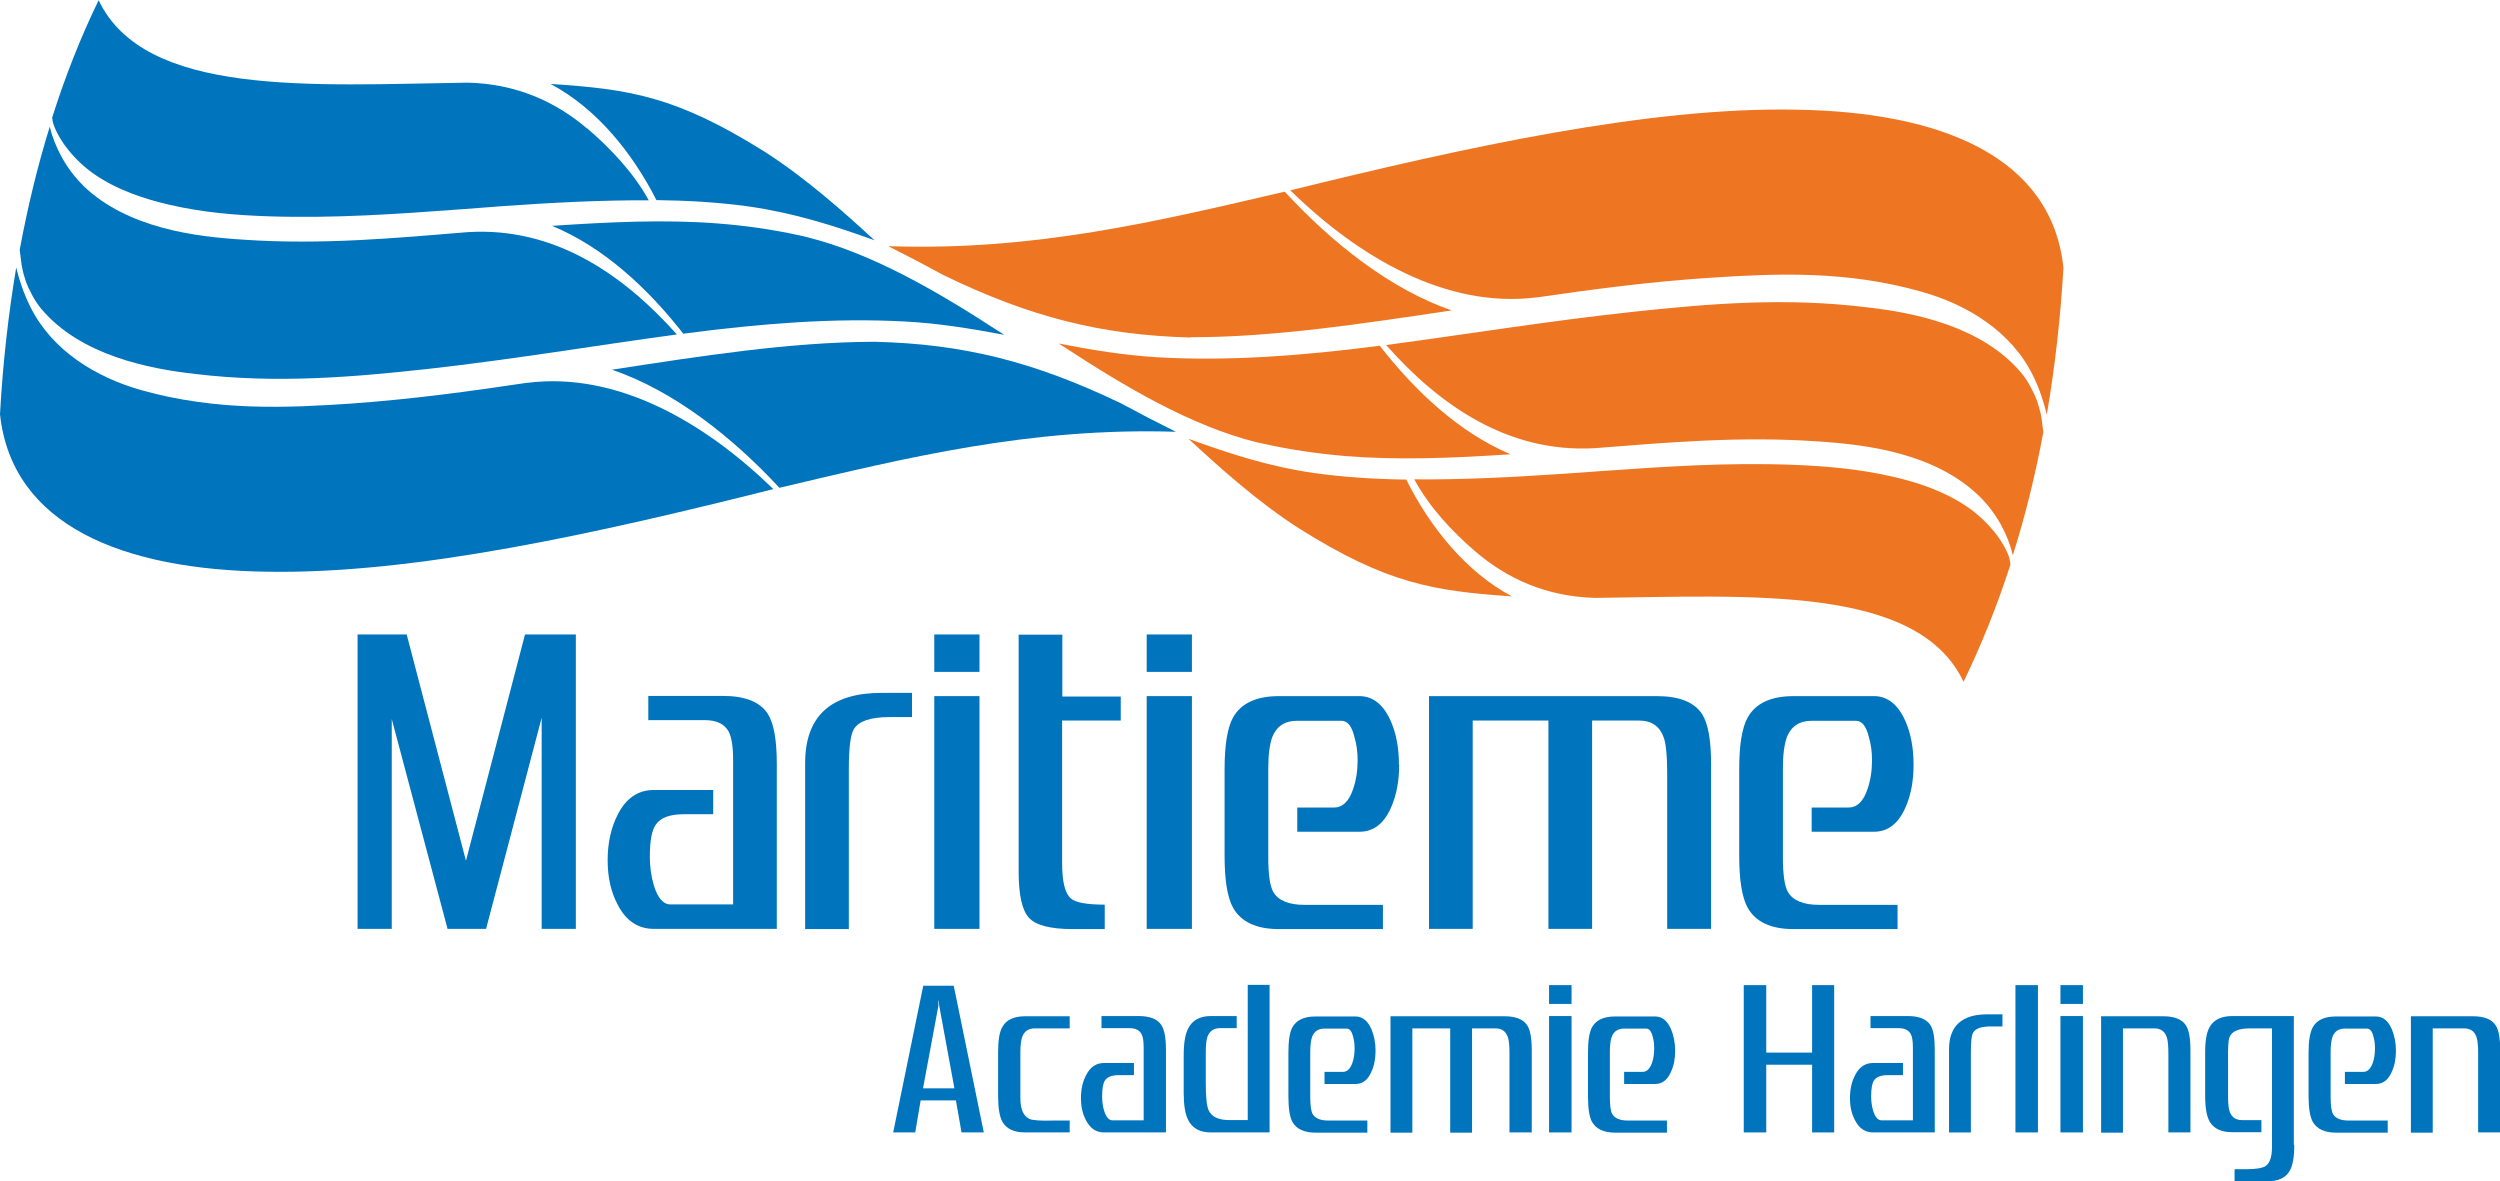 <?xml version="1.0" encoding="UTF-8"?>
<svg xmlns="http://www.w3.org/2000/svg" id="Laag_2" data-name="Laag 2" viewBox="0 0 115.57 54.61">
  <defs>
    <style>
      .cls-1 {
        fill: #0075be;
      }

      .cls-2 {
        fill: #ee7622;
      }
    </style>
  </defs>
  <g id="DESIGN">
    <g>
      <polygon class="cls-1" points="26.62 42.94 25.04 42.94 25.04 33.18 22.47 42.94 20.69 42.94 18.11 33.24 18.11 42.94 16.53 42.94 16.53 29.33 18.8 29.33 21.54 39.79 24.27 29.33 26.62 29.33 26.62 42.94"></polygon>
      <path class="cls-1" d="m35.92,42.94h-5.7c-.72,0-1.28-.37-1.66-1.11-.32-.59-.47-1.28-.47-2.07s.16-1.51.47-2.11c.38-.75.94-1.13,1.66-1.13h2.75v1.12h-1.35c-.66,0-1.09.16-1.31.49-.18.26-.27.75-.27,1.47,0,.46.06.9.18,1.31.18.6.44.9.78.9h2.89v-6.7c0-.59-.07-1.02-.2-1.28-.19-.36-.56-.54-1.11-.54h-2.61v-1.12h3.44c1.04,0,1.74.28,2.09.84.27.43.41,1.19.41,2.3v7.61Z"></path>
      <path class="cls-1" d="m42.15,33.15h-1.04c-.87,0-1.42.19-1.64.56-.15.25-.23.86-.23,1.83v7.41h-2.02v-7.67c0-2.17,1.18-3.25,3.54-3.25h1.4v1.12Z"></path>
      <path class="cls-1" d="m45.28,31.06h-2.09v-1.73h2.09v1.73Zm0,11.88h-2.09v-10.76h2.09v10.76Z"></path>
      <path class="cls-1" d="m51.8,33.31h-2.7v6.59c0,.85.13,1.39.4,1.63.21.19.73.29,1.57.29v1.13h-1.48c-1.04,0-1.72-.18-2.03-.53-.32-.36-.47-1.07-.47-2.14v-10.94h2.02v2.86h2.7v1.12Z"></path>
      <path class="cls-1" d="m55.1,31.06h-2.09v-1.73h2.09v1.73Zm0,11.88h-2.09v-10.76h2.09v10.76Z"></path>
      <path class="cls-1" d="m64.68,35.36c0,.74-.12,1.39-.37,1.96-.33.76-.82,1.13-1.46,1.13h-2.88v-1.12h1.7c.39,0,.69-.28.88-.85.14-.4.21-.85.21-1.34,0-.39-.05-.74-.15-1.08-.12-.5-.32-.74-.6-.74h-2.05c-.56,0-.94.25-1.14.74-.12.32-.19.8-.19,1.46v4.1c0,.81.08,1.35.23,1.61.23.4.72.6,1.45.6h3.62v1.12h-4.81c-1.04,0-1.75-.33-2.12-.99-.26-.47-.39-1.27-.39-2.41v-3.99c0-1.12.13-1.92.39-2.39.37-.66,1.08-.99,2.12-.99h3.72c.63,0,1.12.39,1.46,1.17.25.58.37,1.24.37,2"></path>
      <path class="cls-1" d="m79.09,42.94h-2.02v-7.25c0-.73-.05-1.24-.14-1.54-.18-.56-.56-.84-1.16-.84h-2.17v9.63h-2.02v-9.63h-3.5v9.63h-2.02v-10.76h10.53c1.04,0,1.74.28,2.1.84.27.43.41,1.19.41,2.3v7.61Z"></path>
      <path class="cls-1" d="m88.46,35.36c0,.74-.12,1.39-.37,1.96-.33.76-.82,1.13-1.46,1.13h-2.88v-1.12h1.7c.4,0,.69-.28.88-.85.14-.4.21-.85.21-1.34,0-.39-.05-.74-.15-1.08-.12-.5-.32-.74-.6-.74h-2.04c-.56,0-.94.25-1.14.74-.12.32-.19.8-.19,1.46v4.1c0,.81.08,1.35.23,1.61.23.4.72.6,1.45.6h3.62v1.12h-4.81c-1.04,0-1.75-.33-2.12-.99-.26-.47-.39-1.27-.39-2.41v-3.99c0-1.12.13-1.92.39-2.39.37-.66,1.08-.99,2.12-.99h3.72c.63,0,1.12.39,1.46,1.17.25.58.37,1.24.37,2"></path>
      <path class="cls-1" d="m45.47,52.35h-1.02l-.26-1.48h-1.63l-.25,1.48h-1.02l1.39-6.78h1.41l1.39,6.78Zm-1.35-2.04l-.7-3.81c-.01-.08-.02-.15-.02-.24h-.02c0,.12,0,.2,0,.24l-.71,3.81h1.46Z"></path>
      <path class="cls-1" d="m49.45,52.35h-2.05c-.52,0-.87-.16-1.06-.49-.13-.23-.2-.63-.2-1.2v-2c0-.56.06-.96.2-1.19.18-.33.54-.49,1.06-.49h2.05v.56h-1.62c-.28,0-.47.13-.57.38-.06.16-.09.4-.09.73v2.11c0,.53.15.85.43.97.14.06.51.09,1.13.07h.72v.56Z"></path>
      <path class="cls-1" d="m53.89,52.35h-2.85c-.36,0-.64-.18-.83-.55-.16-.29-.24-.64-.24-1.04s.08-.76.24-1.06c.19-.38.47-.56.83-.56h1.38v.56h-.68c-.33,0-.55.08-.66.25-.09.13-.13.38-.13.74,0,.23.03.45.09.65.09.3.22.45.39.45h1.44v-3.35c0-.3-.03-.51-.1-.64-.1-.18-.28-.27-.55-.27h-1.3v-.56h1.72c.52,0,.87.14,1.05.42.14.21.21.6.21,1.15v3.81Z"></path>
      <path class="cls-1" d="m58.69,52.35h-2.71c-.51,0-.86-.19-1.05-.57-.14-.27-.21-.69-.21-1.24v-1.76c0-.56.07-.98.21-1.24.19-.38.54-.57,1.05-.57h1.19v.56h-.77c-.29,0-.48.13-.58.39-.05.14-.08.39-.08.74v1.37c0,.66.04,1.09.13,1.29.14.31.46.46.97.46h.84v-6.25h1.01v6.81Z"></path>
      <path class="cls-1" d="m63.59,48.56c0,.37-.06.7-.19.98-.16.38-.41.57-.73.57h-1.44v-.56h.85c.2,0,.34-.14.44-.42.07-.2.1-.42.1-.67,0-.19-.02-.37-.07-.54-.06-.25-.16-.37-.3-.37h-1.02c-.28,0-.47.12-.57.37-.06.16-.09.4-.09.73v2.05c0,.41.04.67.11.8.12.2.36.3.72.3h1.81v.56h-2.4c-.52,0-.88-.17-1.06-.49-.13-.23-.19-.63-.19-1.2v-2c0-.56.06-.96.19-1.19.19-.33.54-.49,1.06-.49h1.86c.31,0,.56.2.73.59.12.29.19.62.19,1"></path>
      <path class="cls-1" d="m70.79,52.35h-1.01v-3.62c0-.36-.02-.62-.07-.77-.09-.28-.28-.42-.58-.42h-1.08v4.82h-1.01v-4.82h-1.75v4.82h-1.01v-5.38h5.27c.52,0,.87.14,1.05.42.14.21.21.6.21,1.15v3.81Z"></path>
      <path class="cls-1" d="m72.65,46.41h-1.04v-.87h1.04v.87Zm0,5.94h-1.04v-5.38h1.04v5.38Z"></path>
      <path class="cls-1" d="m77.44,48.56c0,.37-.06.7-.19.98-.16.38-.41.57-.73.57h-1.44v-.56h.85c.2,0,.34-.14.44-.42.07-.2.1-.42.1-.67,0-.19-.02-.37-.07-.54-.06-.25-.16-.37-.3-.37h-1.02c-.28,0-.47.12-.57.37-.06.16-.09.4-.09.73v2.05c0,.41.04.67.11.8.12.2.36.3.72.3h1.81v.56h-2.4c-.52,0-.87-.17-1.06-.49-.13-.23-.19-.63-.19-1.2v-2c0-.56.06-.96.19-1.19.19-.33.54-.49,1.06-.49h1.86c.32,0,.56.2.73.59.12.29.19.62.19,1"></path>
      <polygon class="cls-1" points="84.79 52.35 83.77 52.35 83.77 49.22 81.65 49.22 81.65 52.35 80.61 52.35 80.61 45.54 81.65 45.54 81.65 48.66 83.77 48.66 83.77 45.54 84.79 45.54 84.79 52.35"></polygon>
      <path class="cls-1" d="m89.44,52.35h-2.85c-.36,0-.64-.18-.83-.55-.16-.29-.24-.64-.24-1.04s.08-.76.24-1.06c.19-.38.47-.56.83-.56h1.38v.56h-.68c-.33,0-.55.08-.66.25-.09.13-.13.38-.13.74,0,.23.03.45.09.65.09.3.22.45.39.45h1.45v-3.35c0-.3-.03-.51-.1-.64-.1-.18-.28-.27-.56-.27h-1.3v-.56h1.72c.52,0,.87.14,1.05.42.14.21.2.6.2,1.15v3.81Z"></path>
      <path class="cls-1" d="m92.56,47.45h-.52c-.44,0-.71.09-.82.28-.08.12-.11.43-.11.92v3.7h-1.01v-3.84c0-1.08.59-1.62,1.77-1.62h.7v.56Z"></path>
      <rect class="cls-1" x="93.17" y="45.54" width="1.04" height="6.81"></rect>
      <path class="cls-1" d="m96.29,46.41h-1.04v-.87h1.04v.87Zm0,5.94h-1.04v-5.38h1.04v5.38Z"></path>
      <path class="cls-1" d="m101.25,52.35h-1.01v-3.62c0-.36-.02-.62-.07-.77-.09-.28-.28-.42-.58-.42h-1.45v4.82h-1.01v-5.38h2.87c.52,0,.87.14,1.05.42.14.21.21.6.21,1.15v3.81Z"></path>
      <path class="cls-1" d="m106.06,52.92c0,.56-.07.96-.21,1.2-.18.33-.53.49-1.05.49h-1.5v-.56h.54c.45,0,.75-.05.9-.15.19-.13.29-.43.29-.88v-5.48h-1.02c-.52,0-.83.13-.94.4-.06.12-.08.5-.07,1.11v1.67c0,.33.03.57.09.71.1.23.28.35.55.35h.9v.56h-1.33c-.52,0-.87-.16-1.06-.49-.14-.24-.21-.64-.21-1.2v-2c0-.55.07-.95.22-1.19.19-.33.54-.49,1.05-.49h2.83v5.95Z"></path>
      <path class="cls-1" d="m110.76,48.56c0,.37-.06.7-.19.98-.16.38-.41.57-.73.57h-1.44v-.56h.85c.2,0,.34-.14.44-.42.07-.2.1-.42.1-.67,0-.19-.02-.37-.07-.54-.06-.25-.16-.37-.3-.37h-1.02c-.28,0-.47.12-.57.37-.06.16-.09.4-.09.73v2.05c0,.41.04.67.11.8.12.2.36.3.72.3h1.81v.56h-2.4c-.52,0-.87-.17-1.06-.49-.13-.23-.2-.63-.2-1.2v-2c0-.56.07-.96.2-1.19.19-.33.54-.49,1.06-.49h1.86c.32,0,.56.2.73.59.12.29.19.62.19,1"></path>
      <path class="cls-1" d="m115.57,52.35h-1.01v-3.62c0-.36-.02-.62-.07-.77-.09-.28-.28-.42-.58-.42h-1.45v4.82h-1.01v-5.38h2.87c.52,0,.87.14,1.05.42.14.21.21.6.21,1.15v3.81Z"></path>
      <path class="cls-2" d="m58.22,20.47c.07.02.15.04.22.05,1.21.27,2.45.45,3.73.56,2.43.2,4.97.1,7.66-.08-2.39-1.01-4.42-2.93-6.05-5.02-.04,0-.08.01-.12.02-3.53.45-6.85.7-10.08.52-1.58-.09-3.1-.34-4.64-.64.1.06.2.13.3.19,2.74,1.79,5.81,3.62,8.87,4.38.04,0,.08.02.12.03m-3.18-4.89c3.84,0,7.83-.61,12.06-1.24-2.87-.99-5.56-3.15-7.72-5.49-5.93,1.38-11.58,2.75-18.31,2.52,0,0,0,0,0,.01.86.43,1.7.87,2.52,1.32,4.03,1.96,7.31,2.77,11.34,2.89.04,0,.08,0,.12,0m9.95,6.57c1.1,2.2,2.74,4.25,4.88,5.4-3.64-.25-5.78-.59-9.85-3.15-1.9-1.22-3.69-2.83-5.08-4.12,0,0,0,0,0-.01,1.89.69,3.76,1.29,5.81,1.58,1.37.19,2.78.28,4.24.3m27.89,3.66c-.26-.82-1-1.72-1.87-2.34-1.08-.76-2.34-1.18-3.51-1.45-1.56-.36-3.08-.49-4.57-.55-3.06-.12-5.98.08-8.82.28,0,0,0,0,0,0,0,0-.01,0-.02,0-.66.05-1.32.1-1.97.14-2.36.16-4.62.27-6.76.25.7,1.3,1.79,2.45,2.83,3.34,1.45,1.24,3.26,2.08,5.53,2.14,7.2-.08,14.92-.61,17.03,3.88.82-1.69,1.55-3.5,2.17-5.42,0-.06-.02-.13-.03-.19,0-.02,0-.05-.02-.08m-9.87-20.76c6.75.1,11.84,2.19,12.37,7.32-.14,2.36-.4,4.62-.77,6.78-.14-.58-.33-1.18-.63-1.79-.99-2.04-3.04-3.3-5.15-3.89-3.45-.99-6.72-.85-9.77-.65-2.76.18-5.42.53-8.02.91-.01,0-.02,0-.03,0-4.17.52-8.23-1.87-11.37-4.95,8.12-2,16.57-3.86,23.36-3.73m11.31,13.96c.04.17.06.31.08.48.02.16.04.32.06.47-.37,1.99-.84,3.89-1.41,5.69-.21-.91-.74-1.95-1.56-2.74-2.04-1.97-5.13-2.37-7.4-2.52-3.63-.26-7.06.05-10.38.31,0,0,0,0-.01,0-3.96.22-7.13-1.95-9.62-4.77,3.69-.49,7.53-1.12,11.55-1.55,3.4-.36,6.92-.66,10.7-.19,2.14.24,5.31.87,7.12,3.04.33.39.6.97.7,1.23,0-.02.03.09.05.16.04.12.09.27.11.39"></path>
      <path class="cls-1" d="m.75,12.36c-.36,2.16-.62,4.42-.75,6.79.55,5.13,5.65,7.2,12.4,7.28,6.79.11,15.24-1.78,23.35-3.82-3.15-3.07-7.22-5.45-11.39-4.91-.01,0-.02,0-.03,0-2.59.39-5.26.75-8.01.95-3.04.21-6.31.36-9.77-.61-2.11-.59-4.16-1.84-5.16-3.88-.3-.61-.5-1.21-.64-1.79m53.61,7.59c-6.74-.21-12.4,1.19-18.33,2.59-2.17-2.34-4.87-4.48-7.74-5.46,4.23-.65,8.21-1.27,12.05-1.29.04,0,.08,0,.12,0,4.03.1,7.31.9,11.35,2.84.83.45,1.68.89,2.55,1.32"></path>
      <path class="cls-1" d="m31.71,15.41s-.08.01-.12.02c-1.63-2.09-3.68-4-6.07-4.99,2.68-.18,5.23-.3,7.66-.11,1.29.1,2.53.28,3.73.54.07.02.15.03.22.05.04,0,.08.02.12.03,3.05.74,6.14,2.56,8.88,4.34.1.06.2.13.3.19-1.54-.29-3.06-.54-4.64-.62-3.23-.17-6.55.09-10.08.55"></path>
      <path class="cls-1" d="m3.85,8.59c2.05,1.96,5.14,2.35,7.41,2.49,3.64.25,7.06-.08,10.38-.35,0,0,0,0,.01,0,3.96-.24,7.14,1.93,9.64,4.73-3.68.5-7.53,1.15-11.55,1.6-3.4.37-6.92.68-10.7.23-2.14-.24-5.31-.85-7.13-3.01-.33-.39-.6-.96-.7-1.23,0,.02-.03-.09-.05-.16-.04-.12-.09-.27-.11-.39-.04-.17-.06-.31-.08-.48-.02-.16-.04-.32-.06-.47.37-1.99.83-3.89,1.39-5.69.22.91.75,1.95,1.57,2.74"></path>
      <path class="cls-1" d="m27.14,5.93c1.04.89,2.14,2.03,2.85,3.33-2.14-.01-4.4.1-6.76.27-.65.05-1.31.1-1.97.15h-.02s0,0,0,0c-2.83.21-5.76.42-8.82.32-1.48-.05-3.01-.17-4.57-.53-1.17-.27-2.43-.68-3.51-1.43-.88-.62-1.61-1.52-1.88-2.33,0-.03-.01-.06-.02-.08-.01-.07-.02-.13-.03-.19.61-1.93,1.33-3.74,2.15-5.43,2.13,4.48,9.84,3.92,17.04,3.81,2.27.05,4.08.88,5.54,2.12"></path>
      <path class="cls-1" d="m30.35,9.26c-1.11-2.19-2.76-4.24-4.9-5.38,3.64.24,5.78.56,9.86,3.11,1.92,1.22,3.73,2.84,5.12,4.12-1.9-.69-3.79-1.28-5.85-1.57-1.37-.19-2.78-.27-4.24-.29"></path>
    </g>
  </g>
</svg>
